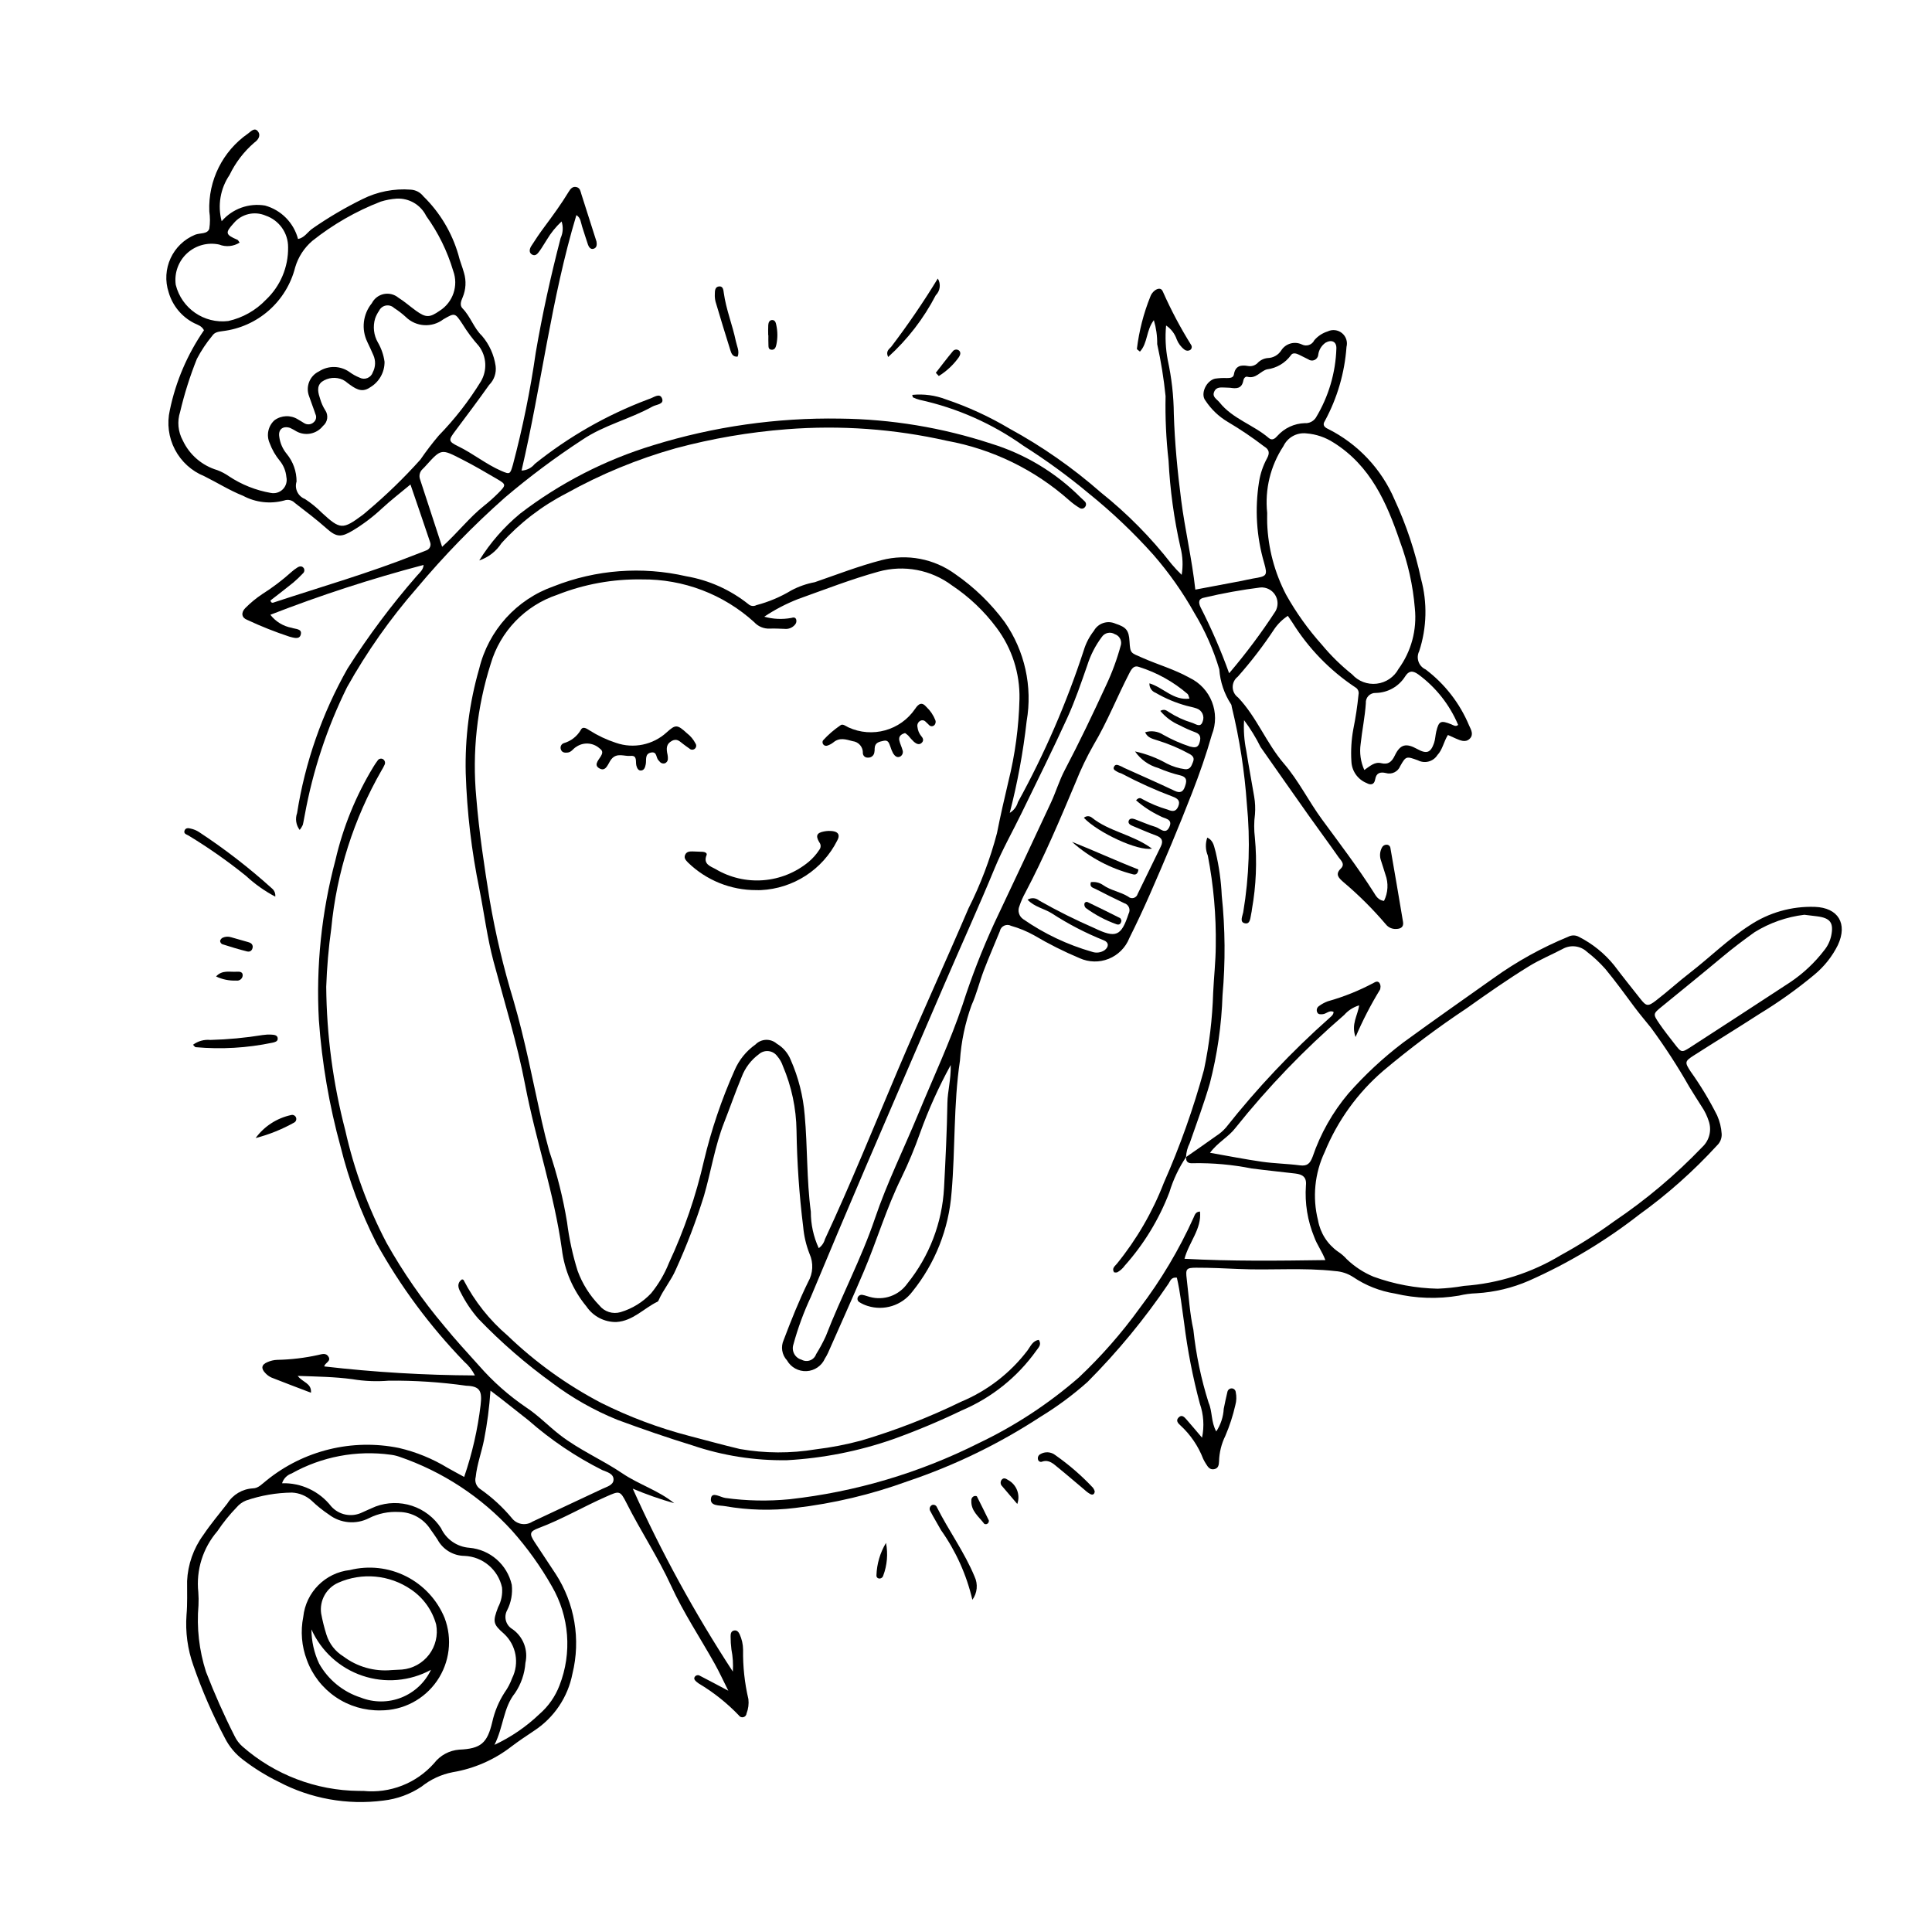 <?xml version="1.0" encoding="UTF-8"?>
<!-- Uploaded to: ICON Repo, www.iconrepo.com, Generator: ICON Repo Mixer Tools -->
<svg fill="#000000" width="800px" height="800px" version="1.1" viewBox="144 144 512 512" xmlns="http://www.w3.org/2000/svg">
 <g>
  <path d="m395.96 426.23c-3.184 5.793-5.906 11.824-8.137 18.043-1.422 4.027-3.066 7.973-4.93 11.82-3.977 8.035-6.492 16.652-9.984 24.871-3.086 7.262-6.34 14.457-9.527 21.676h-0.004c-0.219 0.469-0.473 0.926-0.754 1.359-0.859 1.957-2.75 3.258-4.883 3.363-2.133 0.105-4.144-1.004-5.191-2.867-1.348-1.461-1.688-3.586-0.863-5.391 1.973-5.211 4.031-10.379 6.481-15.383l0.004-0.004c1.301-2.269 1.441-5.027 0.371-7.418-0.902-2.293-1.473-4.703-1.688-7.16-1.051-8.484-1.641-17.023-1.77-25.574-0.086-5.856-1.309-11.633-3.602-17.02-0.328-0.984-0.848-1.895-1.531-2.68-0.551-0.742-1.391-1.219-2.312-1.309-0.922-0.094-1.84 0.207-2.531 0.824-2.106 1.551-3.707 3.684-4.606 6.141-1.641 3.941-3.039 7.984-4.602 11.961-2.469 6.297-3.473 12.996-5.352 19.461-2.082 6.668-4.578 13.203-7.473 19.562-1.219 2.832-3.301 5.262-4.555 8.121-0.039 0.125-0.117 0.234-0.227 0.312-3.676 1.758-6.543 5.141-10.957 5.41-3.168 0.059-6.152-1.496-7.926-4.125-3.57-4.32-5.828-9.574-6.508-15.141-2.043-14.789-6.938-28.949-9.734-43.574-2.117-11.082-5.469-21.84-8.375-32.715-1.676-6.273-2.469-12.703-3.731-19.051v-0.004c-2.098-10.16-3.312-20.48-3.641-30.852-0.23-9.352 0.973-18.688 3.57-27.676 2.465-10.164 9.91-18.391 19.781-21.848 11.156-4.406 23.383-5.332 35.074-2.648 6.027 1.035 11.699 3.582 16.484 7.394 0.578 0.535 1.434 0.637 2.125 0.262 3.262-0.855 6.379-2.172 9.262-3.914 1.945-1.035 4.039-1.766 6.207-2.168 5.871-2.019 11.652-4.281 17.703-5.844 6.754-1.758 13.938-0.387 19.566 3.734 5.023 3.477 9.434 7.758 13.059 12.672 5.324 7.644 7.414 17.086 5.82 26.266-0.922 8.199-2.418 16.32-4.481 24.309 1.062-0.641 1.84-1.66 2.168-2.852 7.062-12.836 12.906-26.305 17.449-40.23 0.562-1.867 1.469-3.617 2.672-5.152 1.121-2.043 3.625-2.875 5.746-1.91 2.863 0.93 3.535 1.781 3.707 4.695 0.195 3.297 0.332 2.984 3.414 4.352 4.125 1.828 8.465 3.035 12.477 5.285 5.648 2.684 8.246 9.289 5.93 15.102-1.484 5.227-3.277 10.363-5.254 15.441-3.523 9.051-7.285 18-11.191 26.891-1.719 3.914-3.535 7.785-5.449 11.609l0.004 0.004c-1 2.477-2.969 4.441-5.449 5.438-2.481 0.996-5.262 0.934-7.699-0.168-4.164-1.742-8.203-3.773-12.09-6.07-1.918-1.066-3.957-1.906-6.07-2.5-0.574-0.309-1.262-0.324-1.855-0.043-0.59 0.277-1.008 0.824-1.133 1.465-1.414 3.484-2.922 6.926-4.262 10.438-1.152 3.023-1.902 6.219-3.231 9.156-1.711 4.731-2.75 9.684-3.078 14.703-1.734 11.586-1.211 23.297-2.219 34.922h-0.004c-0.711 9.633-4.348 18.824-10.426 26.336-2.754 3.637-7.508 5.137-11.852 3.742-0.738-0.23-1.445-0.551-2.102-0.961-0.484-0.25-0.691-0.836-0.465-1.332 0.227-0.488 0.766-0.746 1.285-0.613 0.633 0.098 1.234 0.367 1.863 0.516 3.738 1.059 7.734-0.359 9.973-3.535 5.828-7.219 9.23-16.094 9.73-25.355 0.395-7.508 0.766-15.02 0.891-22.535 0.051-3.078 0.953-6.07 0.883-10.035zm-49.43-118.8c2.336 0.656 4.793 0.766 7.18 0.328 0.559-0.168 1.035-0.211 1.27 0.363l0.004-0.004c0.168 0.504 0.043 1.062-0.32 1.449-0.688 0.805-1.73 1.215-2.777 1.086-1.289-0.035-2.586-0.121-3.871-0.066-1.57 0.078-3.094-0.547-4.148-1.711-8.141-7.402-18.781-11.449-29.785-11.324-7.66-0.129-15.273 1.254-22.398 4.07-8.535 2.856-15.133 9.711-17.656 18.352-3.625 11.402-4.922 23.418-3.812 35.332 0.738 9.164 2.117 18.23 3.578 27.312 1.531 8.93 3.621 17.754 6.262 26.422 3.102 10.594 5.141 21.395 7.527 32.129 0.59 2.656 1.254 5.285 1.984 7.91 2.086 6.133 3.66 12.426 4.707 18.816 0.551 4.375 1.488 8.691 2.805 12.898 1.25 3.414 3.207 6.527 5.742 9.137 1.336 1.699 3.574 2.414 5.644 1.797 3.098-0.922 5.891-2.648 8.098-5.004 1.969-2.418 3.555-5.121 4.707-8.016 4.051-8.695 7.168-17.797 9.297-27.152 1.953-8.191 4.66-16.188 8.086-23.879 1.176-2.762 3.098-5.141 5.547-6.867 1.52-1.566 4-1.664 5.641-0.23 1.68 0.984 2.984 2.5 3.707 4.305 2.047 4.641 3.297 9.59 3.703 14.641 0.773 8.508 0.496 17.098 1.625 25.586-0.012 3.336 0.703 6.633 2.098 9.664 0.801-0.574 1.379-1.41 1.637-2.363 6.844-14.676 12.91-29.691 19.223-44.594 6.113-14.438 12.66-28.68 18.828-43.09 3.203-6.356 5.734-13.035 7.543-19.922 0.906-4.574 1.945-9.125 3.019-13.66 1.785-7.172 2.773-14.52 2.945-21.906 0.145-6.793-1.992-13.438-6.07-18.875-3.254-4.379-7.238-8.168-11.777-11.195-5.586-4.191-12.801-5.551-19.527-3.676-7.254 2.012-14.25 4.746-21.312 7.269-3.141 1.23-6.141 2.793-8.949 4.668zm100.93 30.633c1.617-0.516 3.375-0.273 4.793 0.648 2.258 1.273 4.629 2.324 7.09 3.129 1.168 0.297 2.09 0.41 2.5-0.898 0.355-1.141 0.539-2.285-1.023-2.863v0.004c-1.461-0.539-2.883-1.172-4.254-1.898-1.965-0.848-3.703-2.144-5.074-3.789 1.105-0.648 1.723-0.031 2.344 0.352h0.004c1.855 1.195 3.871 2.125 5.984 2.766 1 0.285 2.312 1.461 2.879-0.266 0.285-0.676 0.277-1.438-0.027-2.106-0.301-0.668-0.871-1.176-1.57-1.402-0.852-0.309-1.758-0.457-2.633-0.695-2.871-0.785-5.629-1.941-8.207-3.441-1.039-0.387-1.711-1.402-1.652-2.516 3.742 1.148 6.352 4.598 10.609 4.051-0.219-0.57-0.262-0.996-0.492-1.23h-0.004c-3.734-3.223-8.086-5.648-12.789-7.137-1.367-0.555-2 0.375-2.617 1.566-3.277 6.32-5.871 12.969-9.531 19.109-1.793 3.156-3.367 6.43-4.707 9.805-4.164 9.91-8.344 19.805-13.367 29.32-0.629 1.133-1.152 2.324-1.559 3.555-0.543 1.254-0.113 2.715 1.023 3.473 5.551 3.852 11.695 6.766 18.191 8.625 1.113 0.402 2.356 0.25 3.344-0.406 1.191-0.891 1.172-2.094-0.191-2.625h-0.004c-4.809-1.922-9.422-4.316-13.766-7.141-2-1.277-4.543-1.645-6.434-3.621 0.969-0.609 2.223-0.512 3.09 0.234 4.731 2.684 9.598 5.113 14.586 7.281 5.769 2.777 7.141 2.148 9.105-3.824h0.004c0.277-0.516 0.305-1.129 0.078-1.668-0.23-0.539-0.688-0.945-1.25-1.105-2.57-1.223-5.121-2.484-7.648-3.789-0.598-0.309-1.613-0.43-1.191-1.785h-0.004c1.121-0.156 2.262 0.109 3.199 0.746 2.051 1.469 4.594 1.793 6.691 3.086h-0.004c0.391 0.363 0.941 0.496 1.453 0.355 0.516-0.145 0.918-0.547 1.059-1.059 2.055-4.188 4.082-8.391 6.137-12.578 0.75-1.527 0.242-2.375-1.312-2.934-2.07-0.75-4.082-1.66-6.121-2.496-0.629-0.258-1.309-0.637-1.082-1.359 0.23-0.73 1.016-0.664 1.641-0.434 1.82 0.668 3.594 1.48 5.449 2.027 1.18 0.348 2.656 2.152 3.656 0.102 1.129-2.32-1.355-2.254-2.496-3l0.004-0.004c-2.277-1.086-4.394-2.477-6.293-4.137 0.656-0.777 1.203-0.648 1.602-0.359l-0.004 0.004c2.152 1.195 4.43 2.141 6.797 2.824 1.305 0.562 2.215 0.555 2.797-0.887 0.605-1.496-0.215-2.082-1.477-2.562-4.609-1.73-9.105-3.758-13.453-6.066-0.34-0.184-0.754-0.234-1.082-0.434-0.523-0.32-1.395-0.613-1.055-1.371 0.457-1.016 1.297-0.367 1.98-0.133 0.242 0.082 0.449 0.258 0.688 0.363 4.484 2.027 8.992 3.996 13.438 6.106 1.453 0.691 2.234 0.266 2.691-1.059 0.434-1.254 0.82-2.508-1.141-3.016-2.012-0.484-3.981-1.145-5.879-1.965-2.512-0.703-4.695-2.262-6.176-4.402 2.957 0.645 5.805 1.73 8.441 3.219 1.504 0.766 3.125 1.27 4.797 1.488 1.391 0.121 1.699-0.863 2.098-1.848 0.422-1.035 0.137-1.586-0.852-2.172v0.004c-2.723-1.5-5.59-2.715-8.562-3.629-1.195-0.414-2.535-0.582-3.258-2.133zm-6.394-23.234h0.004c0.23-1.203-0.473-2.391-1.637-2.769-1.16-0.723-2.688-0.387-3.445 0.75-1.711 2.289-3.019 4.848-3.871 7.574-1.625 4.644-3.207 9.328-5.246 13.797-3.871 8.48-8.035 16.832-12.105 25.219-2.375 4.898-5.09 9.652-7.16 14.672-4.25 10.301-8.879 20.43-13.281 30.664-6.957 16.176-13.969 32.324-20.898 48.512-4.891 11.426-9.723 22.875-14.5 34.348h0.004c-1.93 4.109-3.496 8.375-4.688 12.758-0.258 0.816-0.168 1.703 0.242 2.453 0.41 0.75 1.113 1.301 1.938 1.527 0.695 0.387 1.523 0.449 2.269 0.168 0.742-0.281 1.324-0.879 1.586-1.629 0.961-1.539 1.824-3.141 2.578-4.793 4.051-10.516 9.395-20.465 13.02-31.195 3.188-9.426 7.648-18.418 11.453-27.641 4-9.699 8.484-19.191 11.832-29.168h-0.004c2.348-7.285 5.125-14.422 8.32-21.375 5.043-10.656 10.059-21.324 15.039-32.012 1.309-2.816 2.199-5.84 3.641-8.582 3.867-7.344 7.434-14.836 10.91-22.363 1.664-3.508 3.004-7.164 4.004-10.914z"/>
  <path d="m338.21 586.98c0.129-1.961 0.004-3.93-0.375-5.856-0.148-1.156-0.223-2.32-0.215-3.488-0.008-0.641 0.102-1.352 0.891-1.527 0.75-0.164 1.168 0.324 1.48 0.941v0.004c0.605 1.297 0.922 2.707 0.934 4.137-0.07 4.406 0.402 8.805 1.41 13.098 0.148 1.281-0.02 2.578-0.488 3.781-0.035 0.48-0.379 0.887-0.848 1-0.473 0.117-0.965-0.086-1.219-0.5-3.137-3.269-6.703-6.102-10.602-8.422-0.215-0.145-0.422-0.301-0.617-0.473-0.391-0.348-0.785-0.746-0.438-1.301 0.148-0.219 0.375-0.371 0.637-0.418 0.258-0.051 0.523 0.004 0.742 0.152 2.301 1.18 4.578 2.402 7.508 3.949-1.375-2.738-2.402-4.992-3.606-7.144-3.852-6.891-8.258-13.48-11.555-20.672-3.461-7.555-8.062-14.477-11.793-21.879-1.727-3.426-1.918-3.269-5.301-1.785-6.055 2.652-11.762 6.027-17.973 8.363-2.445 0.918-2.535 1.523-1.109 3.715 1.836 2.824 3.734 5.606 5.57 8.434l0.004-0.004c5.074 7.832 6.688 17.414 4.453 26.477-1.203 6.195-4.863 11.637-10.141 15.094-2.047 1.363-4.098 2.731-6.059 4.215v0.004c-4.535 3.504-9.871 5.832-15.523 6.777-3.023 0.586-5.859 1.898-8.266 3.82-3.023 2.023-6.488 3.289-10.102 3.695-9.578 1.254-19.309-0.496-27.852-5.012-3.254-1.598-6.344-3.508-9.223-5.711-2.09-1.543-3.781-3.555-4.949-5.875-3.269-6.191-6.062-12.621-8.355-19.238-1.516-4.281-2.129-8.828-1.801-13.359 0.266-2.949 0.133-5.957 0.156-8.934h-0.004c0.195-4.418 1.691-8.684 4.305-12.254 1.945-2.898 4.215-5.586 6.363-8.344 1.465-2.352 3.984-3.848 6.75-4.004 1.516-0.02 2.484-1.227 3.621-2.09v-0.004c9.824-7.973 22.699-11.137 35.098-8.617 4.555 1.062 8.91 2.84 12.902 5.269 1.445 0.82 2.91 1.598 4.387 2.406h0.004c2.121-6.18 3.582-12.57 4.356-19.059 0.43-3.684-0.133-4.988-3.801-5.106-6.789-0.961-13.645-1.41-20.504-1.344-3.234 0.27-6.496 0.141-9.699-0.395-4.609-0.621-9.246-0.688-14.461-0.867 1.277 1.723 3.731 1.914 3.508 4.461-3.594-1.371-7.051-2.668-10.484-4.027h0.004c-0.586-0.27-1.117-0.652-1.559-1.125-1.254-1.25-1.102-2.289 0.48-2.949h0.004c0.824-0.371 1.715-0.582 2.617-0.613 3.633-0.07 7.25-0.5 10.797-1.281 0.953-0.184 2.102-0.719 2.809 0.488 0.711 1.215-1.016 1.574-1.141 2.535 13.25 1.535 26.578 2.328 39.922 2.387-0.688-1.383-1.641-2.613-2.805-3.621-9.117-9.418-16.949-19.992-23.305-31.453-4.106-8.102-7.285-16.645-9.469-25.465-3.031-11-4.965-22.273-5.777-33.656-0.777-14.27 0.707-28.574 4.394-42.379 2.012-8.727 5.414-17.078 10.066-24.727 0.348-0.543 0.684-1.102 1.082-1.605 0.266-0.477 0.844-0.68 1.348-0.473 0.293 0.141 0.516 0.406 0.605 0.719 0.09 0.316 0.039 0.656-0.133 0.934-0.215 0.473-0.461 0.93-0.738 1.363-7.379 12.855-11.926 27.141-13.332 41.895-0.715 5.133-1.16 10.301-1.34 15.484 0.109 12.844 1.809 25.625 5.055 38.055 2.32 10.383 6.004 20.414 10.949 29.836 4.383 7.793 9.492 15.156 15.262 21.992 2.938 3.609 6.102 7.039 9.219 10.5 3.668 4.203 7.863 7.918 12.477 11.055 3.254 2.141 5.934 4.973 9.008 7.348 5.184 3.996 11.164 6.527 16.512 10.148 4.379 2.965 9.566 4.512 13.738 7.91-3.734-1.059-7.402-2.344-10.984-3.856 7.562 16.824 16.43 33.027 26.516 48.469zm-99.113 31.629c0.391 0 0.777-0.016 1.168 0.004v-0.004c7.074 0.723 14.062-2.008 18.777-7.332 1.605-2.09 4.027-3.398 6.652-3.602 5.742-0.246 7.449-1.723 8.762-7.324v0.004c0.621-2.789 1.727-5.441 3.277-7.84 0.828-1.16 1.496-2.43 1.98-3.769 1.977-3.961 1.109-8.75-2.129-11.766-3-2.613-3.019-3.231-1.578-7.066 0.852-1.602 1.211-3.418 1.035-5.223-1.027-4.723-5.109-8.16-9.938-8.363-3.012-0.031-5.766-1.707-7.18-4.367-0.547-0.875-1.18-1.699-1.766-2.555l-0.004 0.004c-1.816-2.918-5.004-4.699-8.441-4.719-2.727-0.16-5.449 0.398-7.894 1.621-3.438 1.773-7.586 1.406-10.656-0.938-1.617-1.078-3.137-2.297-4.539-3.644-1.441-1.32-3.297-2.09-5.25-2.18-4.141 0.047-8.246 0.758-12.164 2.102-0.961 0.387-1.816 1.004-2.488 1.797-1.891 1.957-3.606 4.078-5.117 6.34-3.84 4.449-5.668 10.289-5.051 16.133 0.09 1.164 0.105 2.332 0.047 3.496-0.512 5.953 0.168 11.945 1.992 17.633 2.254 5.805 4.758 11.48 7.578 17.027v-0.004c0.5 1.062 1.211 2.008 2.098 2.777 8.535 7.484 19.477 11.656 30.828 11.758zm-20.348-81.535c5.07-0.148 9.906 2.129 13.023 6.129 2.074 2.32 5.438 2.973 8.23 1.598 1.188-0.516 2.356-1.086 3.555-1.57 3.106-1.148 6.508-1.207 9.652-0.168 3.144 1.039 5.844 3.117 7.652 5.891 1.371 2.984 4.254 4.984 7.531 5.223 5.473 0.48 10.012 4.441 11.23 9.801 0.262 2.328-0.164 4.68-1.23 6.766-0.961 1.773-0.332 3.992 1.418 4.996 2.852 2.008 4.207 5.539 3.43 8.938-0.199 2.867-1.152 5.629-2.758 8.008-3.129 3.898-3.019 8.898-5.441 13.715 4.394-2.051 8.426-4.809 11.93-8.164 2.363-2.051 4.184-4.656 5.301-7.582 3.363-8.605 2.621-18.281-2.019-26.27-2.992-5.273-6.535-10.219-10.566-14.746-8.152-8.941-18.434-15.684-29.883-19.598-0.738-0.254-1.496-0.43-2.269-0.523-9.066-1.246-18.289 0.504-26.273 4.977-1.199 0.41-2.133 1.371-2.512 2.582zm55.23-24.543c-0.289 4.375-0.855 8.727-1.699 13.031-0.652 3.293-1.859 6.453-2.211 9.836-0.348 1.262 0.18 2.598 1.293 3.285 3.074 2.164 5.852 4.719 8.262 7.606 1.293 1.711 3.688 2.133 5.484 0.961 6.188-2.938 12.414-5.789 18.602-8.723 1.141-0.539 2.797-0.949 2.879-2.336 0.102-1.688-1.82-2.106-2.957-2.598v0.004c-7.055-3.543-13.629-7.973-19.562-13.18-3.223-2.504-6.387-5.117-10.09-7.887z"/>
  <path d="m223.42 363.94c-0.969-1.273-1.227-2.949-0.691-4.457 2.121-13.465 6.648-26.438 13.367-38.297 5.492-8.641 11.633-16.855 18.363-24.574 0.75-0.859 1.73-1.598 1.793-2.898-13.777 3.629-27.332 8.039-40.605 13.207 1.402 1.812 3.426 3.047 5.68 3.461 1.031 0.371 2.773 0.211 2.383 1.781-0.359 1.438-1.953 0.812-3 0.559-3.812-1.258-7.551-2.742-11.188-4.445-1.492-0.555-1.719-1.898-0.527-3.125h0.004c1.367-1.383 2.871-2.625 4.488-3.703 2.742-1.73 5.332-3.695 7.742-5.863 0.48-0.434 1-0.828 1.547-1.168 0.59-0.391 1.258-0.5 1.715 0.137v-0.004c0.285 0.461 0.191 1.062-0.223 1.414-0.797 0.848-1.641 1.652-2.527 2.41-2 1.629-4.059 3.188-6.07 4.758 0.219 0.902 0.797 0.551 1.211 0.414 12.41-4.086 24.977-7.711 37.137-12.535 0.965-0.383 1.941-0.727 2.898-1.129h0.004c0.445-0.137 0.812-0.453 1.012-0.871 0.203-0.422 0.219-0.906 0.047-1.34-1.672-5-3.394-9.984-5.203-15.277-2.773 2.312-5.234 4.199-7.5 6.301h-0.004c-2.359 2.215-4.945 4.18-7.715 5.859-3.078 1.844-4.309 1.891-6.945-0.453-2.719-2.418-5.606-4.609-8.48-6.82v-0.004c-0.727-0.754-1.824-1.008-2.809-0.648-3.664 0.992-7.566 0.547-10.91-1.242-3.562-1.414-6.848-3.492-10.281-5.195h-0.004c-3.348-1.359-6.106-3.863-7.777-7.07-1.672-3.203-2.148-6.898-1.348-10.422 1.57-7.594 4.648-14.793 9.051-21.18-0.621-1.191-1.715-1.449-2.59-1.879-3.281-1.664-5.723-4.609-6.758-8.141-2.047-6.148 1.016-12.836 7.012-15.301 1.285-0.508 3.258-0.102 3.742-1.578h0.004c0.23-1.527 0.234-3.086 0.004-4.613-0.336-8.18 3.539-15.961 10.27-20.621 0.723-0.52 1.723-1.738 2.621-0.566 0.867 1.129 0.008 2.301-0.973 2.977-2.754 2.375-4.984 5.297-6.559 8.574-2.441 3.59-3.203 8.059-2.086 12.254 2.84-3.305 7.199-4.879 11.496-4.156 4.285 1.191 7.613 4.566 8.746 8.867 1.66-0.32 2.5-1.797 3.68-2.672v-0.004c4.25-2.965 8.723-5.602 13.375-7.887 3.969-1.988 8.402-2.859 12.828-2.516 1.309 0.078 2.516 0.715 3.32 1.75 4.375 4.273 7.57 9.605 9.281 15.48 0.375 1.633 1.059 3.191 1.496 4.816v-0.004c0.637 2.137 0.512 4.426-0.352 6.481-0.426 0.984-0.852 2.113-0.043 2.938 2.121 2.156 2.988 5.203 5.144 7.262h0.004c1.949 2.273 3.211 5.059 3.633 8.023 0.234 1.844-0.398 3.688-1.715 4.996-2.926 4.125-5.965 8.168-8.996 12.219-1.766 2.359-1.91 2.746 0.754 4.031 3.977 1.926 7.402 4.769 11.441 6.527 2.336 1.016 2.356 0.902 3.094-1.621 2.59-9.77 4.609-19.676 6.047-29.68 1.742-10.223 3.988-20.344 6.598-30.383v0.004c0.641-1.387 0.734-2.965 0.254-4.414-1.527 1.422-2.844 3.051-3.91 4.844-0.648 0.969-1.207 2-1.891 2.945-0.52 0.719-1.168 1.625-2.18 0.887-0.734-0.539-0.469-1.496-0.062-2.141 1.105-1.75 2.277-3.465 3.512-5.125 2.242-3.016 4.457-6.047 6.406-9.266 0.461-0.766 1.062-1.566 2.172-1.227 0.875 0.27 0.965 1.105 1.199 1.852 1.242 3.953 2.516 7.898 3.777 11.844l0.004 0.004c0.094 0.238 0.172 0.488 0.23 0.742 0.133 0.812 0.09 1.656-0.84 1.895-0.73 0.188-1.191-0.461-1.41-1.07-0.562-1.586-1.02-3.211-1.559-4.805-0.359-1.07-0.344-2.344-1.527-3.062-6.668 22.125-9.242 45.074-14.531 67.699h0.004c1.367-0.051 2.644-0.695 3.504-1.762 9.008-7.234 19.105-12.992 29.914-17.066 0.117-0.055 0.238-0.102 0.363-0.137 1.164-0.332 2.769-1.715 3.418-0.223 0.719 1.656-1.457 1.641-2.484 2.215-6.008 3.344-12.867 4.926-18.594 8.801-7.16 4.672-14.016 9.793-20.531 15.324-8.348 7.391-16.133 15.391-23.289 23.938-7.086 8.109-13.305 16.938-18.559 26.336-5.281 10.695-9.047 22.078-11.188 33.816-0.195 0.883-0.305 1.789-0.531 2.664h0.004c-0.223 0.477-0.5 0.926-0.828 1.336zm25.66-167.3c-1.418 0.098-2.82 0.363-4.176 0.789-6.535 2.527-12.648 6.035-18.133 10.402-2.16 1.848-3.738 4.281-4.543 7.004-1.117 4.441-3.559 8.434-7 11.457-3.438 3.019-7.715 4.926-12.262 5.465-1.059 0.156-2.066 0.246-2.711 1.223-1.57 1.895-2.938 3.949-4.078 6.129-1.832 4.57-3.316 9.273-4.445 14.066-0.812 2.508-0.555 5.242 0.711 7.555 1.781 3.805 5.109 6.664 9.141 7.859 1.09 0.406 2.121 0.953 3.074 1.617 3.352 2.227 7.129 3.734 11.09 4.422 1.172 0.242 2.383-0.129 3.223-0.98 0.836-0.855 1.184-2.074 0.922-3.242-0.137-1.559-0.738-3.047-1.723-4.266-1.16-1.402-2.074-2.992-2.703-4.699-0.934-2.086-0.418-4.535 1.273-6.07 1.836-1.344 4.305-1.434 6.227-0.223 0.566 0.316 1.109 0.668 1.664 1.004 0.805 0.492 1.84 0.387 2.523-0.266 0.617-0.523 0.801-1.395 0.449-2.121-0.52-1.602-1.156-3.16-1.688-4.758-0.977-2.539 0.156-5.398 2.606-6.574 2.465-1.609 5.656-1.559 8.066 0.133 0.836 0.617 1.742 1.125 2.707 1.512 0.645 0.344 1.41 0.383 2.086 0.105 0.676-0.273 1.199-0.832 1.422-1.527 0.738-1.406 0.793-3.066 0.152-4.516-0.5-1.195-1.066-2.363-1.621-3.539h0.004c-1.629-3.359-1.156-7.363 1.211-10.25 0.629-1.242 1.789-2.133 3.152-2.422 1.363-0.285 2.785 0.066 3.859 0.949 1.641 1.023 3.102 2.332 4.676 3.465 2.637 1.895 3.609 1.879 6.285 0.012h0.004c3.535-2.246 5.023-6.652 3.574-10.582-1.551-5.211-3.965-10.125-7.144-14.531-1.465-2.977-4.566-4.785-7.875-4.602zm-26.488 74.969c-0.598 1.883 0.371 3.91 2.215 4.625 1.629 1.066 3.144 2.297 4.516 3.68 4.84 4.457 5.496 4.481 10.797 0.543 0.414-0.309 0.797-0.66 1.195-0.996h-0.004c5.016-4.219 9.727-8.785 14.098-13.664 1.508-2.203 3.129-4.328 4.856-6.363 4.238-4.356 7.984-9.164 11.168-14.34 1.738-2.945 1.535-6.644-0.52-9.379-1.641-1.832-3.109-3.809-4.398-5.906-1.953-2.938-1.977-2.945-5.008-1.195-3.016 2.309-7.269 2.043-9.977-0.621-0.957-0.879-1.988-1.668-3.082-2.367-0.578-0.555-1.387-0.797-2.176-0.656-0.789 0.145-1.461 0.656-1.809 1.379-0.441 0.633-0.793 1.324-1.051 2.055-0.641 2.133-0.371 4.441 0.742 6.371 0.91 1.57 1.508 3.305 1.754 5.106 0.027 2.781-1.434 5.363-3.828 6.773-2.348 1.652-4.141 0.172-5.949-1.137v0.004c-0.383-0.352-0.812-0.648-1.273-0.879-1.812-0.82-3.922-0.621-5.551 0.52-1.562 1.254-0.945 3.09-0.418 4.699v0.004c0.297 0.992 0.727 1.941 1.281 2.82 0.934 1.34 0.68 3.172-0.586 4.207-1.672 2.121-4.625 2.727-6.996 1.438-0.551-0.336-1.121-0.648-1.703-0.926-1.875-0.625-3.191 0.367-2.879 2.309l-0.004-0.004c0.211 1.676 0.895 3.254 1.969 4.555 1.707 2.066 2.633 4.668 2.621 7.348zm-15.09-63.32c-1.621 1.035-3.644 1.227-5.43 0.516-3.055-0.652-6.231 0.223-8.52 2.34-2.289 2.121-3.402 5.227-2.981 8.316 1.539 6.262 7.516 10.391 13.918 9.613 3.812-0.844 7.289-2.805 9.984-5.633 3.828-3.613 5.957-8.664 5.875-13.926 0.02-3.781-2.375-7.152-5.949-8.375-2.977-1.281-6.438-0.441-8.5 2.055-2.258 2.488-2.195 2.984 1.02 4.352 0.195 0.082 0.301 0.371 0.582 0.742zm53.664 80.625c4.223-3.84 7.227-7.781 11.078-10.852 1.316-1.043 2.57-2.16 3.758-3.344 2.211-2.223 2.18-2.34-0.406-3.852-3.004-1.758-6.004-3.516-9.117-5.102-5.543-2.82-5.473-2.953-9.629 1.652-0.258 0.289-0.52 0.582-0.805 0.84l0.004 0.004c-0.816 0.695-1.098 1.836-0.711 2.832 1.863 5.746 3.75 11.48 5.828 17.82z"/>
  <path d="m458.3 450.65c2.652-1.852 5.316-3.68 7.941-5.566v-0.004c0.988-0.621 1.883-1.383 2.648-2.266 8.285-10.477 17.473-20.203 27.465-29.066 0.453-0.422 1.02-0.801 1.062-1.57-1.121-0.59-1.91 0.531-2.902 0.594-0.531 0.035-1.094 0.105-1.391-0.414h0.004c-0.34-0.59-0.168-1.344 0.402-1.727 0.719-0.539 1.516-0.973 2.359-1.281 4.242-1.188 8.336-2.836 12.219-4.918 0.426-0.262 0.949-0.473 1.398-0.016h0.004c0.312 0.418 0.422 0.957 0.293 1.465 0.008 0.133-0.023 0.262-0.086 0.379-2.461 4.027-4.625 8.23-6.481 12.57-1.23-3.453 0.586-5.688 0.949-8.398-1.535 0.461-2.91 1.344-3.969 2.551-10.508 9.07-20.156 19.09-28.82 29.941-1.84 2.406-4.609 3.746-6.731 6.578 4.789 0.836 9.266 1.73 13.777 2.375 3.324 0.473 6.711 0.516 10.043 0.953 1.926 0.25 2.664-0.453 3.344-2.207h0.004c2.09-6.16 5.316-11.871 9.508-16.84 4.375-4.965 9.234-9.48 14.504-13.48 7.949-5.809 16.02-11.449 24.047-17.148 6.117-4.379 12.723-8.035 19.684-10.898 0.906-0.484 2-0.473 2.891 0.035 3.594 1.828 6.762 4.394 9.297 7.527 2.258 2.996 4.613 5.922 6.938 8.867 1.555 1.973 2 2.125 4.125 0.488 3.078-2.367 5.953-5 9.027-7.375 5.332-4.121 10.121-8.906 15.828-12.57 5.109-3.398 11.152-5.109 17.285-4.898 6.18 0.223 8.723 4.441 6.098 10.105v0.004c-1.504 3.031-3.629 5.711-6.238 7.867-4.586 3.816-9.449 7.285-14.547 10.387-5.769 3.731-11.629 7.316-17.414 11.02-2.418 1.551-2.426 1.809-0.816 4.266 2.633 3.691 4.977 7.574 7.012 11.625 0.684 1.539 1.09 3.184 1.199 4.863 0.07 1.172-0.387 2.309-1.246 3.106-6.215 6.785-13.109 12.914-20.574 18.293-8.992 7.019-18.812 12.91-29.238 17.531-4.406 1.922-9.117 3.051-13.918 3.332-1.555 0.051-3.102 0.258-4.617 0.621-5.644 0.957-11.422 0.77-16.988-0.547-3.981-0.637-7.769-2.133-11.105-4.391-1.406-0.91-3.027-1.445-4.699-1.555-8.535-0.98-17.105-0.164-25.648-0.562-3.75-0.172-7.504-0.344-11.254-0.336-2.652 0.004-2.793 0.359-2.473 3.019 0.543 4.492 0.789 9.098 1.766 13.445h-0.004c0.695 6.559 2.047 13.031 4.035 19.32 1.031 2.328 0.613 5.09 2.027 7.609h-0.004c1.18-1.789 1.867-3.859 1.984-6.004 0.301-1.523 0.629-3.039 0.988-4.547 0.137-0.527 0.625-0.887 1.168-0.863 0.539 0.035 0.977 0.457 1.027 0.996 0.242 1.148 0.203 2.34-0.117 3.469-0.629 2.781-1.516 5.5-2.641 8.117-1.039 2.106-1.605 4.41-1.668 6.758-0.047 0.93-0.156 1.867-1.32 2.074-1.105 0.195-1.633-0.574-2.113-1.371h-0.004c-0.285-0.434-0.539-0.887-0.762-1.355-1.309-3.402-3.391-6.457-6.078-8.918-0.602-0.523-1.195-1.211-0.516-1.977 0.91-1.023 1.609-0.18 2.207 0.5 1.266 1.441 2.492 2.914 4.082 4.777h-0.004c0.629-3.016 0.422-6.144-0.59-9.055-1.863-6.984-3.25-14.09-4.144-21.266-0.586-4.039-1.023-8.168-1.938-12.094-1.543-0.18-1.73 0.898-2.211 1.586h0.004c-6.32 9.344-13.512 18.07-21.473 26.062-3.871 3.449-8.051 6.543-12.48 9.238-10.965 7.168-22.797 12.91-35.215 17.082-9.617 3.508-19.609 5.879-29.773 7.062-6.188 0.762-12.453 0.602-18.594-0.473-1.391-0.27-4.168 0.086-3.703-2.195 0.34-1.66 2.481-0.164 3.754 0.016v0.004c5.66 0.781 11.387 0.895 17.07 0.34 17.438-1.938 34.391-6.965 50.066-14.844 9.621-4.578 18.566-10.445 26.598-17.441 5.941-5.606 11.34-11.758 16.121-18.379 5.644-7.43 10.434-15.477 14.273-23.98 0.316-0.676 0.48-1.535 1.695-1.598 0.469 4.629-2.91 8.051-4.109 12.52 12.516 0.676 24.738 0.527 37.332 0.348-0.867-2.312-2.207-4.035-2.938-6.078-1.785-4.328-2.543-9.012-2.215-13.684 0.254-2.301-0.98-2.961-2.832-3.18-3.863-0.461-7.734-0.844-11.59-1.344l0.004-0.004c-5.082-1.008-10.254-1.473-15.43-1.387-1.215 0.102-2.059-0.238-1.879-1.695zm66.727 34.867c2.332-0.094 4.656-0.34 6.957-0.746 9.078-0.637 17.871-3.426 25.656-8.145 4.875-2.668 9.57-5.652 14.062-8.93 8.484-5.719 16.336-12.328 23.418-19.719 1.891-1.758 2.559-4.473 1.703-6.91-0.438-1.352-1.062-2.641-1.859-3.816-1.125-1.738-2.211-3.504-3.301-5.262-3.07-5.406-6.457-10.625-10.141-15.633-1.441-1.809-2.961-3.57-4.344-5.434-2.539-3.426-5.051-6.879-7.762-10.164v0.004c-1.461-1.648-3.074-3.156-4.82-4.496-1.762-1.66-4.402-1.973-6.504-0.773-2.977 1.562-6.082 2.84-8.969 4.617-5.633 3.469-11.047 7.258-16.426 11.086-7.664 5.094-15.035 10.617-22.078 16.539-6.812 5.848-12.141 13.227-15.547 21.531-2.68 5.656-3.312 12.074-1.781 18.145 0.598 3.336 2.484 6.297 5.25 8.254 0.867 0.559 1.656 1.234 2.344 2.008 2.055 1.98 4.461 3.559 7.098 4.656 5.465 1.992 11.223 3.07 17.043 3.188zm97.141-99.094c-4.676 0.559-9.172 2.133-13.176 4.609-2.949 2.113-5.836 4.289-8.621 6.621-5.258 4.398-10.59 8.711-15.902 13.047-2.422 1.977-2.484 1.992-0.676 4.641 1.238 1.816 2.621 3.535 3.965 5.277 1.832 2.371 1.875 2.414 4.293 0.852 8.805-5.695 17.59-11.414 26.359-17.16l0.004-0.004c3.449-2.312 6.5-5.176 9.027-8.473 0.902-1.109 1.531-2.414 1.84-3.809 0.723-3.469-0.211-4.742-3.746-5.191-1.027-0.129-2.055-0.25-3.367-0.41z"/>
  <path d="m527.71 338.78c-1.156 1.848-1.398 3.867-2.785 5.324-1.098 1.73-3.332 2.336-5.152 1.395-3.098-1.121-3.172-1.164-4.703 1.523h0.004c-0.605 1.508-2.258 2.305-3.812 1.84-1.457-0.34-2.539-0.062-2.828 1.684-0.238 1.438-1.215 1.578-2.305 0.949l-0.004 0.004c-2.34-0.965-3.902-3.207-3.992-5.738-0.176-2.84-0.008-5.695 0.504-8.496 0.617-3.047 1.082-6.121 1.387-9.211 0.172-0.781-0.203-1.578-0.914-1.941-6.699-4.465-12.363-10.309-16.617-17.141-0.367-0.523-0.719-1.055-1.199-1.762v-0.004c-1.41 0.918-2.629 2.106-3.582 3.496-2.926 4.434-6.164 8.656-9.695 12.633-0.859 0.66-1.359 1.691-1.34 2.781 0.02 1.086 0.551 2.098 1.434 2.731 4.969 5.234 7.469 12.086 12.16 17.535 3.859 4.481 6.535 9.957 10.059 14.758 4.672 6.375 9.469 12.652 13.711 19.332 0.59 0.926 1.137 2.066 2.727 2.281l0.004 0.004c1.086-2.188 1.219-4.727 0.371-7.016-0.363-1.246-0.797-2.469-1.176-3.711v0.004c-0.395-1.117-0.305-2.352 0.246-3.398 0.227-0.484 0.711-0.793 1.246-0.785 0.539-0.008 0.988 0.41 1.023 0.945 1.125 6.508 2.262 13.016 3.336 19.531 0.219 1.324-0.598 1.852-1.859 1.855-1.051 0.055-2.062-0.41-2.711-1.238-3.445-4.047-7.219-7.801-11.281-11.223-1.086-0.965-2.258-1.973-0.668-3.512 1.277-1.238 0.035-2.172-0.559-3.027-2.59-3.719-5.301-7.352-7.918-11.051-4.266-6.023-8.488-12.078-12.73-18.117l-0.004 0.004c-1.242-2.516-2.715-4.914-4.398-7.164-0.16 2.691 0.031 5.394 0.574 8.039 0.645 4.094 1.426 8.164 2.109 12.25 0.262 1.531 0.328 3.094 0.207 4.641-0.27 2.062-0.277 4.148-0.027 6.211 0.598 6.328 0.336 12.707-0.777 18.965-0.039 0.391-0.102 0.773-0.188 1.152-0.25 1.082-0.219 2.84-1.629 2.582-1.559-0.281-0.688-1.898-0.496-2.93v0.004c1.586-9.488 1.906-19.141 0.965-28.711-0.605-8.66-1.938-17.254-3.992-25.691-0.066-0.25-0.051-0.57-0.203-0.742-1.809-2.769-2.879-5.953-3.109-9.25-1.551-5.211-3.754-10.203-6.562-14.852-3.098-5.535-6.758-10.734-10.922-15.516-5.266-5.883-11.004-11.328-17.152-16.281-5.465-4.562-11.223-8.762-17.238-12.57-8.258-5.883-17.621-10.031-27.523-12.195-0.617-0.152-1.219-0.375-1.789-0.656-0.066-0.027-0.066-0.223-0.188-0.656 3.012-0.305 6.055 0.098 8.887 1.176 5.894 1.984 11.562 4.59 16.906 7.773 8.652 4.715 16.754 10.379 24.156 16.879 6.992 5.578 13.305 11.961 18.797 19.023 0.832 0.996 1.719 1.945 2.66 2.84 0.398-2.41 0.289-4.875-0.316-7.238-1.715-7.578-2.773-15.289-3.164-23.047-0.645-5.664-0.906-11.367-0.789-17.066-0.469-4.637-1.211-9.238-2.219-13.785 0.031-2.152-0.27-4.293-0.887-6.356-2.074 2.703-1.598 6.09-3.684 8.332-0.477-0.418-0.82-0.582-0.809-0.727 0.578-4.75 1.773-9.406 3.559-13.848 0.219-0.613 0.605-1.148 1.109-1.559 0.77-0.613 1.797-0.902 2.238 0.293 2.152 4.856 4.644 9.555 7.457 14.062 0.152 0.215 0.211 0.484 0.156 0.746-0.051 0.258-0.207 0.484-0.434 0.625-0.461 0.262-1.035 0.223-1.457-0.098-0.938-0.703-1.656-1.656-2.082-2.75-0.512-1.496-1.496-2.781-2.809-3.664-0.285 3.074-0.137 6.168 0.445 9.199 1.023 4.68 1.559 9.453 1.602 14.246 0.238 7.625 0.977 15.238 1.949 22.828 1.004 7.824 2.84 15.488 3.75 23.723 4.254-0.801 8.266-1.555 12.277-2.316 1.02-0.195 2.023-0.465 3.043-0.629 3.641-0.586 3.863-0.762 2.922-4.106-2.043-6.992-2.504-14.348-1.352-21.535 0.344-2.172 1.059-4.266 2.106-6.199 0.688-1.277 0.742-2.254-0.801-3.191v0.004c-3.078-2.356-6.293-4.523-9.625-6.496-2.352-1.398-4.359-3.312-5.867-5.598-1.457-1.777 0.195-5.328 2.551-5.848v0.004c1.027-0.148 2.062-0.203 3.098-0.156 0.793-0.02 1.719-0.012 1.875-0.969 0.375-2.285 1.84-2.559 3.715-2.231h0.004c0.906 0.176 1.844-0.102 2.508-0.742 0.707-0.777 1.68-1.262 2.727-1.359 1.449-0.035 2.789-0.785 3.574-2.004 1.16-1.848 3.523-2.531 5.492-1.59 0.582 0.293 1.258 0.34 1.875 0.129 0.613-0.211 1.121-0.66 1.402-1.246 0.934-1.098 2.156-1.906 3.531-2.34 1.25-0.609 2.742-0.434 3.816 0.445 1.078 0.883 1.543 2.309 1.191 3.656-0.492 6.867-2.445 13.551-5.723 19.605-0.613 0.934-0.344 1.566 0.762 2.098l0.004-0.004c7.945 3.969 14.223 10.629 17.711 18.797 3.106 6.703 5.449 13.734 6.988 20.957 1.723 6.309 1.555 12.98-0.48 19.195-0.434 0.859-0.496 1.859-0.176 2.769 0.32 0.91 0.996 1.652 1.875 2.051 5.086 3.84 9.062 8.961 11.523 14.84 0.551 1.176 1.301 2.481 0.121 3.574-1.109 1.031-2.438 0.406-3.641-0.105-0.688-0.293-1.363-0.613-2.086-0.938zm-47.895-58.871c0 1.211-0.027 1.988 0.004 2.762 0.242 6.625 1.965 13.105 5.039 18.977 2.66 4.738 5.828 9.168 9.453 13.211 2.391 2.883 5.074 5.516 8.004 7.848 1.641 1.84 4.074 2.762 6.519 2.477 2.449-0.281 4.606-1.738 5.781-3.906 3.387-4.641 4.93-10.371 4.332-16.086-0.496-6.062-1.828-12.023-3.957-17.723-3.504-10.281-7.785-20.023-17.562-26.168l-0.004 0.004c-2.164-1.41-4.652-2.254-7.227-2.453-2.539-0.285-4.977 1.07-6.074 3.375-3.441 5.219-4.965 11.469-4.309 17.684zm-9.82-33.145c-0.609-0.027-0.867-0.051-1.125-0.051-1.141 0.004-2.441-0.316-3.07 1.035-0.676 1.445 0.695 2.019 1.379 2.883 3.473 4.375 8.984 5.934 13.078 9.461 0.871 0.75 1.641 0.148 2.301-0.609v-0.008c1.848-2.039 4.441-3.242 7.191-3.336 1.176 0.09 2.309-0.461 2.961-1.441 3.367-5.559 5.246-11.891 5.445-18.383 0.055-1.785-1.27-2.406-2.875-1.496-1.07 0.75-1.773 1.918-1.938 3.211-0.051 0.605-0.426 1.129-0.977 1.375-0.555 0.246-1.195 0.176-1.68-0.191-0.809-0.406-1.621-0.797-2.426-1.207-0.746-0.383-1.707-0.594-2.133 0.105-1.512 2.09-3.824 3.457-6.387 3.777-1.727 0.461-2.898 2.586-5.18 1.957-0.543-0.148-0.969 0.465-1.051 0.949-0.414 2.434-2.148 2.156-3.516 1.969zm35.559 101.29c1.605-1.098 2.773-2.223 4.504-1.801 1.789 0.438 2.754-0.309 3.574-2.023 1.449-3.035 3.008-3.356 5.93-1.742 2.504 1.383 3.574 1.039 4.481-1.598 0.332-0.969 0.344-2.039 0.586-3.043 0.676-2.793 1.195-3.016 4.019-1.875 0.562 0.227 1.141 0.699 1.773 0.129l-0.004-0.004c-2.242-5.324-5.887-9.945-10.543-13.367-1.648-1.203-2.617-0.84-3.484 0.516v0.004c-1.695 2.691-4.633 4.344-7.816 4.387-0.723-0.027-1.422 0.258-1.922 0.777-0.5 0.523-0.75 1.238-0.688 1.957-0.242 3.629-0.996 7.188-1.379 10.789-0.34 2.344-0.004 4.734 0.969 6.894zm-35.82-25.633c4.441-5.211 8.543-10.695 12.277-16.43 0.773-1.352 0.738-3.019-0.094-4.34-0.828-1.32-2.316-2.074-3.871-1.969-4.988 0.625-9.941 1.516-14.832 2.676-1.656 0.27-1.645 1.309-1.055 2.57 2.894 5.664 5.426 11.504 7.574 17.492z"/>
  <path d="m271.01 292.52c2.906-4.684 6.551-8.863 10.793-12.379 10.602-8.137 22.586-14.289 35.379-18.168 15.988-4.938 32.656-7.312 49.391-7.039 13.617 0.141 27.133 2.379 40.07 6.629 8.969 2.75 17.125 7.656 23.75 14.297 0.363 0.367 0.781 0.684 1.125 1.07 0.371 0.391 0.387 1.004 0.031 1.414-0.309 0.453-0.914 0.586-1.387 0.305-1-0.598-1.941-1.289-2.812-2.062-9.148-8.121-20.348-13.57-32.379-15.766-13.926-3.148-28.246-4.184-42.477-3.066-9.941 0.766-19.789 2.453-29.418 5.039-10.105 2.84-19.844 6.856-29.016 11.969-6.473 3.328-12.293 7.801-17.176 13.203-1.387 2.141-3.457 3.746-5.875 4.555z"/>
  <path d="m419.3 499.08c0.812 1.293-0.098 2.023-0.664 2.844l0.004-0.004c-4.988 7.008-11.824 12.492-19.746 15.848-5.941 2.863-12.031 5.414-18.242 7.644-9.051 3.156-18.5 5.027-28.074 5.559-8.555 0.137-17.066-1.199-25.168-3.957-6.684-2.055-13.277-4.336-19.836-6.762h0.004c-6.117-2.481-11.887-5.746-17.164-9.711-7.035-5.074-13.602-10.77-19.617-17.023-1.879-2.144-3.473-4.527-4.746-7.078-0.66-1.137-1.023-2.43 0.398-3.398 0.156 0.062 0.348 0.078 0.387 0.164l0.004-0.004c2.906 5.633 6.879 10.645 11.699 14.758 7.375 7.09 15.723 13.09 24.789 17.828 7.418 3.703 15.203 6.625 23.23 8.719 4.504 1.172 8.988 2.422 13.523 3.496 6.637 1.168 13.426 1.195 20.074 0.09 4.109-0.492 8.18-1.281 12.176-2.363 9.047-2.688 17.859-6.117 26.344-10.246 6.981-2.91 13.07-7.609 17.645-13.633 0.777-1.043 1.336-2.551 2.981-2.769z"/>
  <path d="m458.36 450.57c-1.949 2.891-3.453 6.059-4.461 9.398-2.734 7.156-6.75 13.754-11.852 19.465-0.527 0.742-1.223 1.348-2.027 1.77-0.258 0.039-0.523 0.031-0.777-0.023-0.684-1.062 0.242-1.656 0.762-2.297 5.231-6.445 9.422-13.672 12.418-21.41 4.297-9.711 7.856-19.727 10.645-29.969 1.414-6.723 2.227-13.555 2.434-20.418 0.188-4.141 0.672-8.277 0.688-12.418 0.129-8.035-0.578-16.059-2.109-23.945-0.633-1.512-0.68-3.203-0.141-4.75 1.77 0.832 1.801 2.523 2.231 3.859 0.891 3.785 1.43 7.644 1.609 11.527 0.918 8.762 0.984 17.59 0.203 26.363-0.258 7.898-1.387 15.742-3.363 23.391-1.551 5.34-3.504 10.566-5.328 15.824-0.59 1.152-0.926 2.418-0.984 3.711z"/>
  <path d="m216.95 381.62c-2.82-1.488-5.434-3.34-7.773-5.512-4.836-3.898-9.926-7.469-15.238-10.691-0.539-0.301-1.348-0.48-1.023-1.328 0.285-0.75 1.051-0.668 1.66-0.492h0.004c0.758 0.164 1.484 0.465 2.137 0.887 6.82 4.481 13.285 9.477 19.336 14.945 0.656 0.527 0.996 1.355 0.898 2.191z"/>
  <path d="m195.15 420.87c1.324-0.98 2.969-1.438 4.613-1.277 4.637-0.121 9.258-0.555 13.836-1.297 0.762-0.117 1.535-0.156 2.305-0.113 0.734 0.051 1.711 0.098 1.695 1.109-0.008 0.707-0.785 0.914-1.438 1.039-6.676 1.395-13.523 1.793-20.316 1.18-0.184-0.02-0.34-0.301-0.695-0.641z"/>
  <path d="m401.69 567.96c-1.547-6.629-4.367-12.891-8.305-18.445-0.934-1.688-1.949-3.332-2.84-5.043-0.176-0.277-0.223-0.613-0.133-0.93 0.094-0.312 0.316-0.57 0.613-0.711 0.52-0.172 1.082 0.102 1.27 0.613 3.129 6.223 7.293 11.883 9.969 18.348v0.004c0.957 2.004 0.738 4.371-0.574 6.164z"/>
  <path d="m339.48 238.51c-1.285 0.121-1.645-0.805-1.906-1.629-1.363-4.312-2.672-8.645-3.961-12.98l0.004-0.004c-0.152-0.629-0.215-1.277-0.18-1.926 0.004-0.914 0.023-2.019 1.215-2.074 0.969-0.043 1.055 0.957 1.16 1.723 0.598 4.379 2.301 8.48 3.191 12.785 0.273 1.34 1.035 2.66 0.477 4.106z"/>
  <path d="m379.37 238.61c-0.723-1.551 0.273-2.086 0.797-2.691 4.426-5.82 8.555-11.863 12.359-18.105 0.871 1.43 0.645 3.266-0.547 4.441-3.191 6.16-7.461 11.699-12.609 16.355z"/>
  <path d="m434.11 539.18c-0.023 0.871-0.566 1.027-1.047 0.82v0.004c-0.57-0.297-1.098-0.668-1.559-1.113-2.383-1.992-4.723-4.031-7.137-5.984-1.184-0.957-2.336-2.156-4.141-1.578h0.004c-0.234 0.117-0.512 0.113-0.742-0.008-0.23-0.125-0.387-0.352-0.422-0.613-0.113-0.523 0.133-1.062 0.605-1.324 1.262-0.77 2.875-0.668 4.027 0.258 3.609 2.531 6.949 5.426 9.961 8.641 0.195 0.273 0.348 0.578 0.449 0.898z"/>
  <path d="m211.74 445.6c2.285-3.121 5.637-5.293 9.418-6.106 0.516-0.137 1.055 0.121 1.27 0.609 0.215 0.488 0.047 1.059-0.402 1.348-3.238 1.82-6.695 3.215-10.285 4.148z"/>
  <path d="m210.98 394.86c-0.051 0.953-0.641 1.496-1.5 1.281-2.227-0.551-4.422-1.234-6.606-1.93h-0.004c-0.316-0.18-0.523-0.508-0.539-0.875 0.102-0.367 0.355-0.672 0.695-0.84 0.711-0.316 1.516-0.355 2.254-0.109 1.48 0.406 2.949 0.859 4.43 1.262 0.664 0.18 1.191 0.445 1.27 1.211z"/>
  <path d="m378.8 552.88c0.562 2.902 0.309 5.906-0.734 8.672-0.137 0.52-0.645 0.848-1.172 0.758-0.402-0.062-0.68-0.438-0.625-0.84 0.102-3.031 0.973-5.988 2.531-8.59z"/>
  <path d="m406.05 546.93c0.07 0.402-0.152 0.801-0.531 0.953-0.199 0.074-0.594 0.059-0.691-0.074-1.426-1.891-3.57-3.402-3.406-6.156-0.047-0.527 0.281-1.016 0.785-1.176 0.215-0.055 0.625-0.035 0.684 0.086 1.086 2.129 2.133 4.277 3.16 6.367z"/>
  <path d="m347.58 232.84c0-0.898-0.043-1.801 0.016-2.695 0.043-0.664 0.312-1.352 1.082-1.332 0.77 0.02 0.934 0.758 1.059 1.387v0.004c0.352 1.637 0.363 3.328 0.039 4.973-0.156 0.727-0.359 1.621-1.383 1.5-0.863-0.102-0.719-0.922-0.754-1.523-0.043-0.77-0.012-1.543-0.012-2.312z"/>
  <path d="m392 242.8c1.473-1.883 2.91-3.797 4.441-5.633 0.18-0.27 0.461-0.457 0.781-0.512 0.32-0.055 0.648 0.023 0.906 0.223 0.59 0.508 0.355 1.18 0.012 1.734-1.426 2.019-3.242 3.734-5.344 5.035z"/>
  <path d="m413.59 542.57c-1.512-1.77-2.762-3.215-3.981-4.68-0.504-0.445-0.574-1.207-0.16-1.734 0.551-0.668 1.18-0.281 1.703 0.059 2.266 1.227 3.305 3.926 2.438 6.356z"/>
  <path d="m201.26 402.77c1.648-1.801 3.672-1.121 5.477-1.254 0.73-0.055 1.711 0.004 1.566 1.125-0.062 0.391-0.281 0.734-0.602 0.965-0.32 0.23-0.723 0.32-1.109 0.254-1.84 0.082-3.672-0.293-5.332-1.09z"/>
  <path d="m344.46 379.89c-6.777 0.035-13.301-2.598-18.156-7.332-0.547-0.586-1.117-1.129-0.742-2.004 0.367-0.859 1.156-0.938 1.961-0.918 0.906 0.023 1.812 0.051 2.719 0.102 0.551 0.031 1.227 0.344 1.016 0.855-0.996 2.394 1.035 3 2.32 3.684l-0.004 0.004c3.809 2.281 8.23 3.324 12.66 2.988 4.426-0.332 8.641-2.031 12.062-4.863 1.094-0.918 2.047-1.992 2.824-3.191 0.477-0.59 0.473-1.434-0.012-2.019-1.047-1.777-0.609-2.504 1.293-2.859 0.766-0.148 1.547-0.172 2.32-0.07 1.508 0.223 1.93 1.113 1.148 2.496-1.906 3.789-4.789 6.996-8.344 9.305-3.559 2.305-7.664 3.625-11.898 3.824-0.387 0.023-0.777 0-1.168 0z"/>
  <path d="m320.91 344.02c0.074 0.363 0.105 0.738 0.082 1.109 0 0.539-0.348 1.012-0.859 1.176-0.516 0.125-1.051-0.078-1.355-0.512-0.082-0.102-0.168-0.199-0.258-0.293-0.699-0.637-0.355-2.32-1.875-2.086-1.875 0.293-1.281 1.961-1.516 3.129-0.164 0.812-0.398 1.625-1.309 1.652-0.684 0.02-1.012-0.648-1.184-1.336-0.254-1 0.332-2.727-1.527-2.539-1.691 0.168-3.59-0.949-5.098 0.879-0.871 1.059-1.379 3.559-3.266 2.371-1.633-1.023 0.293-2.465 0.75-3.691 0.293-0.777-0.094-1.168-0.652-1.59-1.723-1.516-4.262-1.664-6.148-0.355-0.789 0.438-1.238 1.379-2.223 1.5-0.805 0.098-1.602 0.031-1.863-0.914-0.199-0.656 0.156-1.352 0.805-1.574 1.879-0.539 3.481-1.773 4.477-3.457 0.566-1.18 1.621-0.363 2.34 0.066v0.004c2.188 1.387 4.539 2.496 7.004 3.301 4.652 1.621 9.82 0.551 13.449-2.781 2.316-2.062 2.742-2.191 5.398 0.27v-0.004c0.93 0.715 1.684 1.625 2.219 2.664 0.32 0.449 0.246 1.066-0.176 1.422-0.418 0.355-1.043 0.328-1.43-0.062-0.547-0.348-1.047-0.762-1.574-1.137-0.91-0.648-1.633-1.66-3.062-0.891-1.453 0.785-1.551 1.902-1.148 3.68z"/>
  <path d="m383.85 338.27c-1.059 0.301-1.754 0.859-1.52 1.957 0.188 0.875 0.625 1.691 0.852 2.562 0.234 0.633-0.016 1.344-0.594 1.691-0.875 0.457-1.484-0.184-1.902-0.832-0.297-0.57-0.543-1.168-0.73-1.781-0.328-0.82-0.496-1.832-1.781-1.551-1.152 0.25-2.344 0.453-2.379 2.023 0.012 0.387-0.023 0.773-0.102 1.152-0.152 0.797-0.887 1.352-1.695 1.277-0.332 0.031-0.66-0.07-0.91-0.289-0.25-0.215-0.402-0.52-0.422-0.852 0.094-1.621-1.098-3.031-2.711-3.211-1.754-0.461-3.457-1.062-5.102 0.324-0.504 0.406-1.082 0.703-1.703 0.887-0.371 0.086-0.754-0.055-0.984-0.359-0.227-0.301-0.254-0.711-0.066-1.043 1.371-1.508 2.918-2.852 4.606-3.996 0.59-0.523 1.422 0.195 2.121 0.527 6.305 2.906 13.793 0.832 17.695-4.914 1.02-1.547 1.895-1.777 2.977-0.5 1.043 0.977 1.852 2.172 2.371 3.5 0.203 0.496 0.062 1.062-0.348 1.41-0.422 0.328-1.031 0.258-1.363-0.164-0.289-0.258-0.551-0.547-0.836-0.805h-0.004c-0.348-0.402-0.926-0.516-1.402-0.281-0.598 0.305-0.922 0.973-0.785 1.629 0.09 0.906 0.449 1.77 1.027 2.473 0.48 0.523 0.688 1.156 0.141 1.715-0.711 0.727-1.473 0.281-2.062-0.199h-0.004c-0.551-0.535-1.07-1.102-1.555-1.699-0.262-0.238-0.535-0.457-0.828-0.652z"/>
  <path d="m428.07 367.09c5.953 2.359 11.75 5.047 17.613 7.328-0.105 1.176-0.734 1.473-1.379 1.297-6.027-1.527-11.598-4.484-16.234-8.625z"/>
  <path d="m431.24 360.73c0.578-0.527 1.449-0.566 2.07-0.09 4.613 3.754 10.867 4.481 15.98 8.258-3.703 0.734-14.383-4.285-18.051-8.168z"/>
  <path d="m441.19 387.96c-0.086 0.773-0.512 1.254-1.281 0.988h0.004c-2.926-1.039-5.68-2.496-8.18-4.332-0.262-0.277-0.398-0.648-0.367-1.027 0.012-0.195 0.113-0.371 0.277-0.477 0.16-0.109 0.363-0.133 0.547-0.066 2.894 1.383 5.769 2.809 8.637 4.254 0.188 0.094 0.25 0.434 0.363 0.66z"/>
  <path d="m244.88 597.27c-4.246 0.094-8.418-1.141-11.926-3.539-3.508-2.398-6.18-5.832-7.633-9.824-1.387-3.641-1.715-7.602-0.953-11.422 0.688-6.527 5.828-11.691 12.352-12.406 5.008-1.254 10.301-0.664 14.906 1.664 4.609 2.328 8.227 6.234 10.191 11.008 2.121 5.566 1.363 11.816-2.019 16.715-3.383 4.898-8.961 7.82-14.918 7.805zm2.902-10.68c1.188-0.062 1.965-0.121 2.742-0.141 2.84-0.246 5.445-1.68 7.172-3.949 1.727-2.266 2.414-5.16 1.895-7.961-1.035-3.801-3.398-7.106-6.664-9.309-5.68-3.902-12.977-4.582-19.281-1.797-3.164 1.395-5.019 4.723-4.539 8.152 0.355 1.91 0.828 3.801 1.414 5.656 0.754 2.383 2.34 4.414 4.473 5.723 3.66 2.762 8.223 4.059 12.793 3.625zm10.426-0.07h0.004c-5.578 3.031-12.168 3.598-18.18 1.562-6.012-2.031-10.906-6.481-13.5-12.277 0.016 3.133 0.707 6.223 2.035 9.059 2.406 4.285 6.344 7.5 11.023 9.004 3.457 1.371 7.305 1.371 10.762 0.008 3.457-1.363 6.269-3.996 7.859-7.356z"/>
 </g>
</svg>